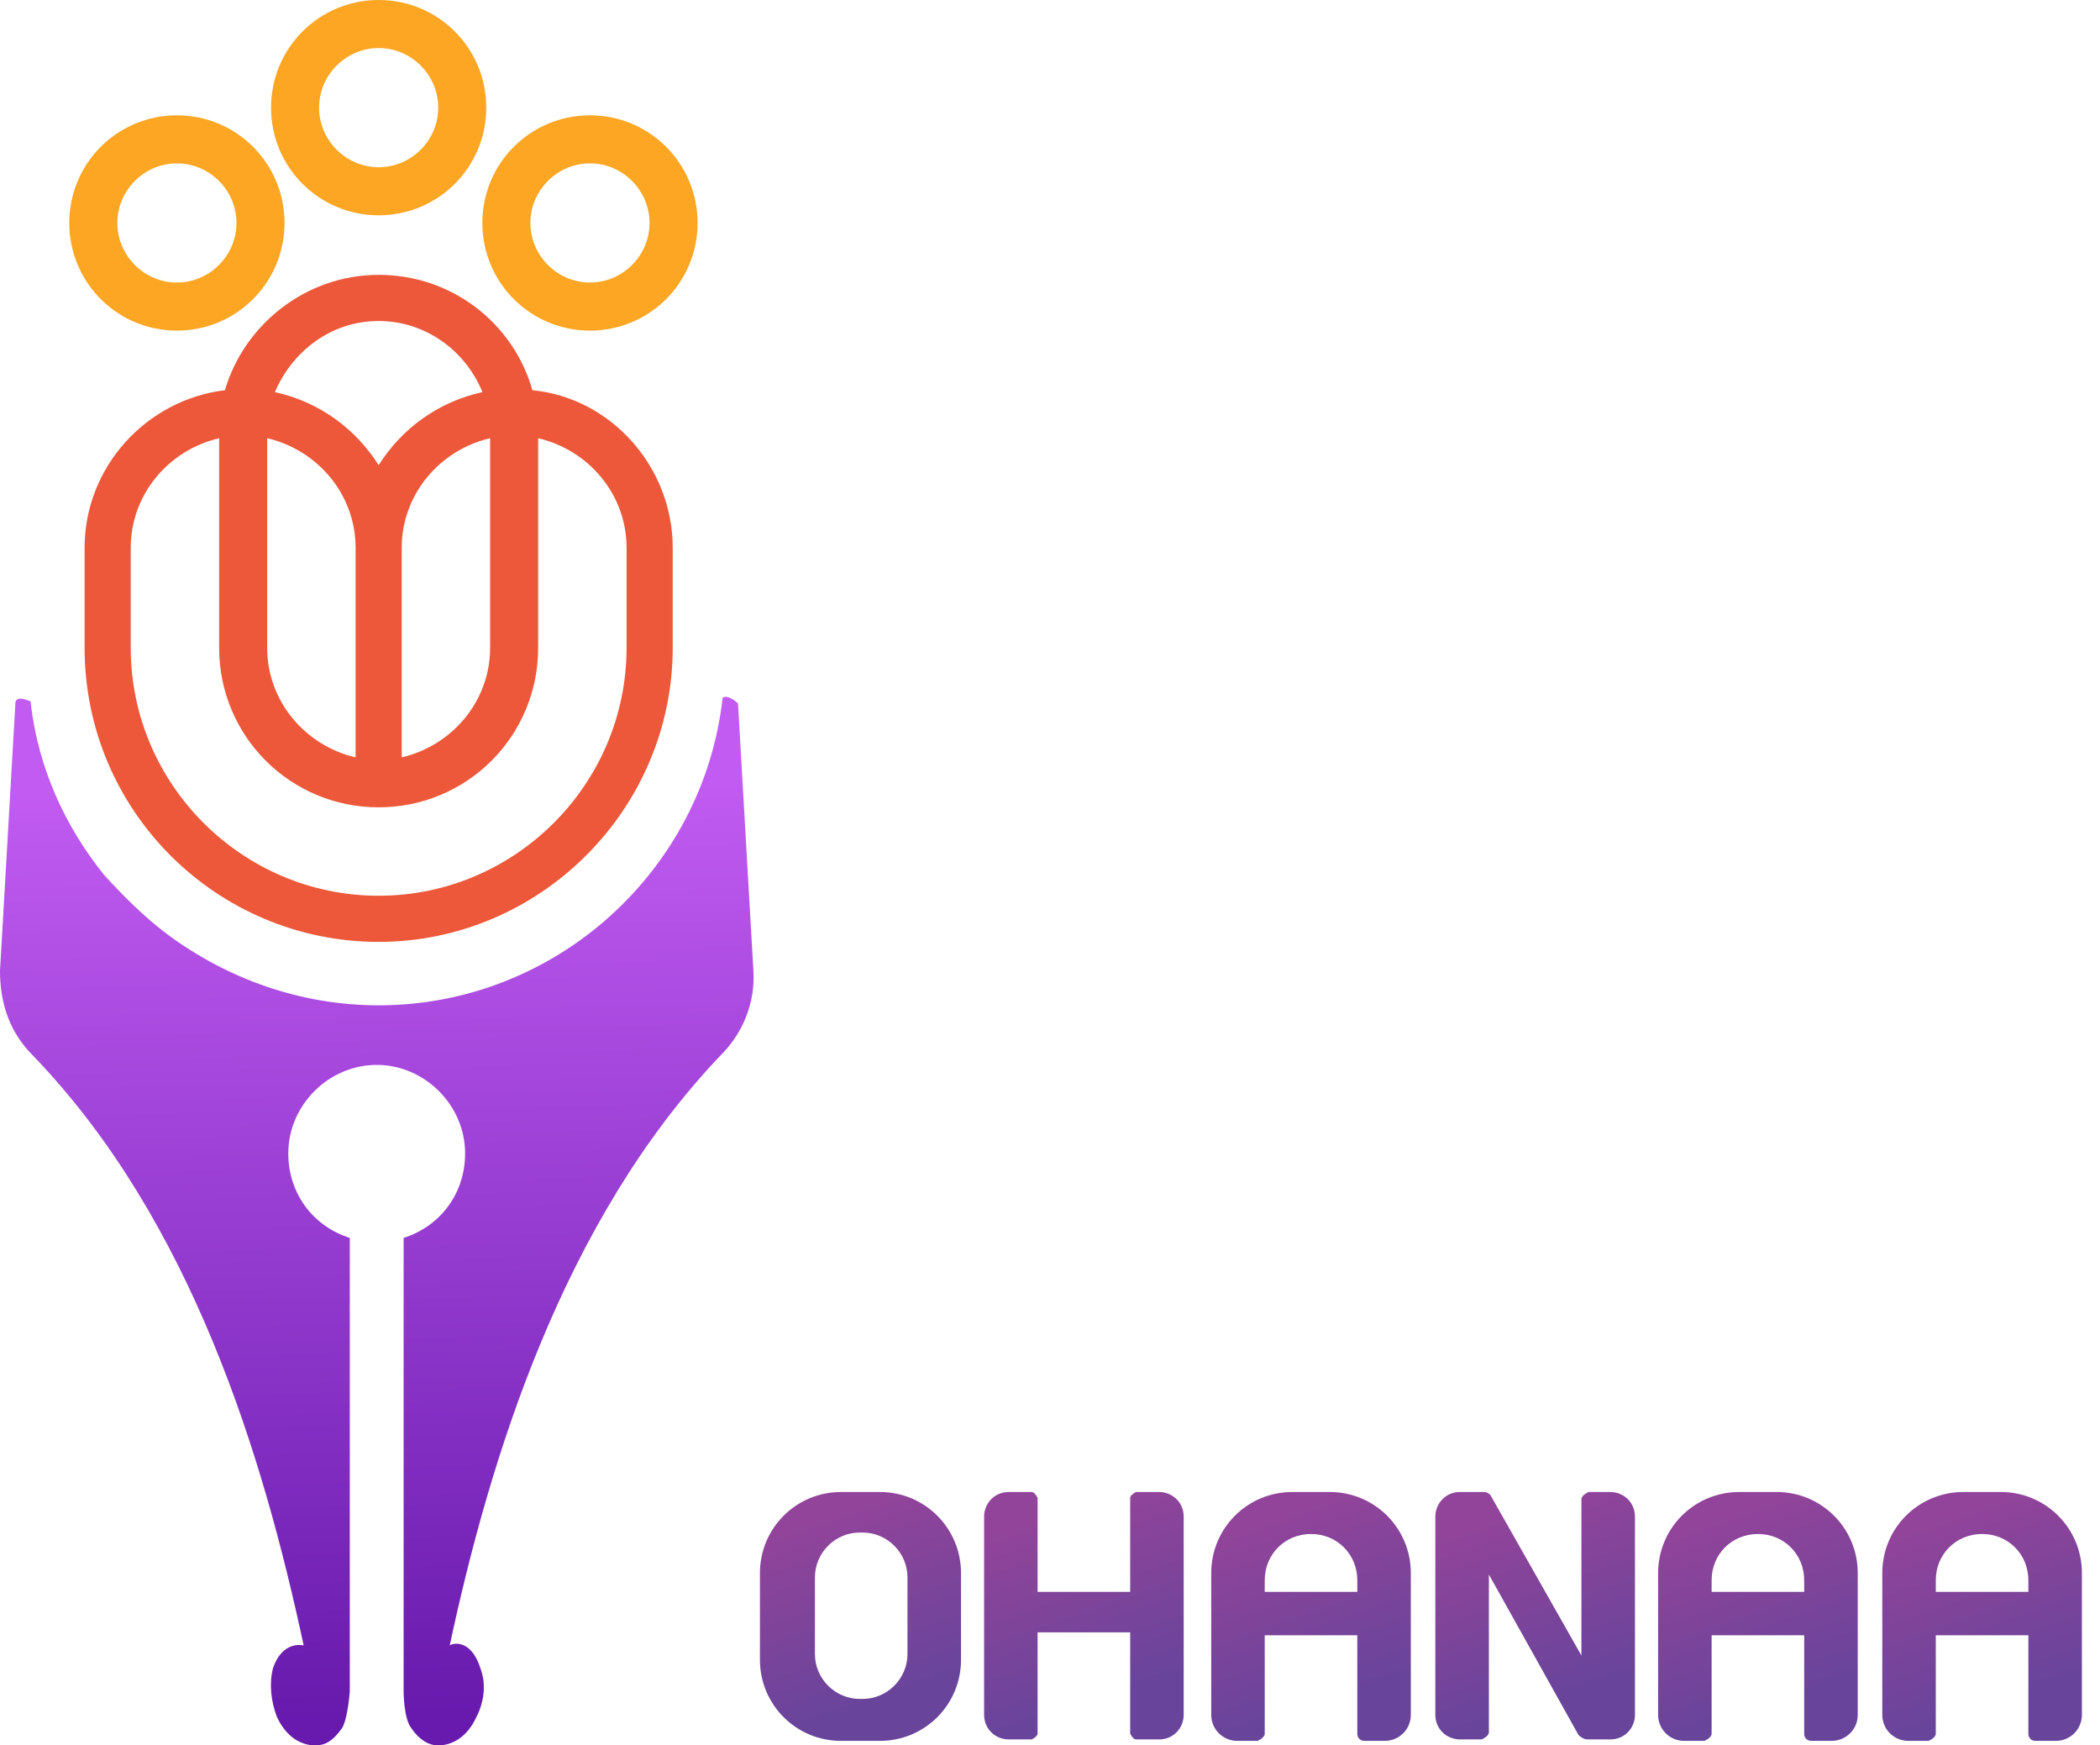 <svg width="71" height="59" viewBox="0 0 71 59" fill="none" xmlns="http://www.w3.org/2000/svg">
    <path
        d="M19.946 11.176C17.932 11.176 16.308 9.551 16.308 7.537C16.308 5.522 17.932 3.898 19.946 3.898C21.961 3.898 23.585 5.522 23.585 7.537C23.585 9.551 21.961 11.176 19.946 11.176ZM19.946 5.522C18.842 5.522 17.932 6.432 17.932 7.537C17.932 8.641 18.842 9.551 19.946 9.551C21.051 9.551 21.961 8.641 21.961 7.537C21.961 6.432 21.051 5.522 19.946 5.522Z"
        fill="#FCA623" />
    <path
        d="M5.981 11.176C3.967 11.176 2.342 9.551 2.342 7.537C2.342 5.522 3.967 3.898 5.981 3.898C7.995 3.898 9.62 5.522 9.62 7.537C9.62 9.551 7.995 11.176 5.981 11.176ZM5.981 5.522C4.876 5.522 3.967 6.432 3.967 7.537C3.967 8.641 4.876 9.551 5.981 9.551C7.086 9.551 7.995 8.641 7.995 7.537C7.995 6.432 7.086 5.522 5.981 5.522Z"
        fill="#FCA623" />
    <path
        d="M12.802 7.278C10.788 7.278 9.164 5.653 9.164 3.639C9.164 1.624 10.788 0 12.802 0C14.817 0 16.441 1.624 16.441 3.639C16.441 5.653 14.817 7.278 12.802 7.278ZM12.802 1.624C11.698 1.624 10.788 2.534 10.788 3.639C10.788 4.743 11.698 5.653 12.802 5.653C13.907 5.653 14.817 4.743 14.817 3.639C14.817 2.534 13.907 1.624 12.802 1.624Z"
        fill="#FCA623" />
    <path
        d="M25.472 32.813L24.952 23.781C24.952 23.781 24.627 23.456 24.432 23.586C23.782 29.434 18.779 33.983 12.801 33.983C10.137 33.983 7.667 33.073 5.653 31.579C4.873 30.994 4.159 30.279 3.509 29.564C2.209 27.94 1.3 25.991 1.04 23.781C1.04 23.781 1.04 23.781 1.04 23.716C1.04 23.716 0.52 23.456 0.52 23.781L0 32.813C0 33.918 0.325 34.893 1.105 35.672C6.498 41.261 8.902 49.253 10.267 55.621C10.267 55.621 9.552 55.426 9.227 56.401C9.097 56.92 9.162 57.505 9.357 58.025C9.682 58.74 10.202 59 10.656 59C10.981 59 11.241 58.87 11.566 58.415C11.761 58.09 11.826 57.18 11.826 57.18V41.845C10.591 41.456 9.747 40.351 9.747 38.986C9.747 37.362 11.111 35.997 12.736 35.997C14.36 35.997 15.725 37.362 15.725 38.986C15.725 40.351 14.88 41.456 13.646 41.845V57.18C13.646 57.18 13.646 58.09 13.905 58.415C14.165 58.805 14.49 59 14.815 59C15.27 59 15.79 58.74 16.115 58.025C16.375 57.505 16.44 56.92 16.245 56.401C15.92 55.361 15.27 55.556 15.205 55.621C16.57 49.253 19.039 41.261 24.367 35.672C25.147 34.893 25.537 33.853 25.472 32.813Z"
        fill="url(#paint0_linear_2233_8505)" />
    <path
        d="M22.744 18.518C22.744 15.789 20.665 13.45 18 13.19C17.351 10.915 15.271 9.291 12.802 9.291C10.333 9.291 8.254 10.98 7.604 13.19C4.94 13.515 2.86 15.789 2.86 18.518C2.86 18.518 2.86 21.702 2.86 21.897C2.86 27.42 7.344 31.839 12.802 31.839C18.26 31.839 22.744 27.355 22.744 21.897C22.744 21.702 22.744 18.518 22.744 18.518ZM9.033 14.814C10.723 15.204 12.022 16.699 12.022 18.518V25.601C10.333 25.211 9.033 23.716 9.033 21.897V14.814ZM13.582 18.518C13.582 16.699 14.881 15.204 16.571 14.814V21.897C16.571 23.716 15.271 25.211 13.582 25.601V18.518ZM12.802 10.851C14.362 10.851 15.726 11.825 16.311 13.255C14.816 13.58 13.582 14.489 12.802 15.724C12.022 14.489 10.788 13.58 9.293 13.255C9.878 11.89 11.178 10.851 12.802 10.851ZM12.802 30.279C8.189 30.279 4.42 26.51 4.42 21.897C4.42 21.637 4.42 21.182 4.42 21.182V18.518C4.42 16.699 5.719 15.204 7.409 14.814V21.897C7.409 24.886 9.813 27.29 12.802 27.29C15.791 27.29 18.195 24.886 18.195 21.897V14.814C19.885 15.204 21.184 16.699 21.184 18.518C21.184 18.518 21.184 21.637 21.184 21.897C21.184 26.51 17.416 30.279 12.802 30.279Z"
        fill="#EC5839" />
    <path
        d="M29.752 50.435H28.432C26.916 50.435 25.693 51.658 25.693 53.174V56.108C25.693 57.624 26.916 58.847 28.432 58.847H29.752C31.268 58.847 32.491 57.624 32.491 56.108V53.174C32.491 51.658 31.268 50.435 29.752 50.435ZM30.681 55.913C30.681 56.744 29.997 57.429 29.165 57.429H29.068C28.236 57.429 27.552 56.744 27.552 55.913V53.321C27.552 52.489 28.236 51.805 29.068 51.805H29.165C29.997 51.805 30.681 52.489 30.681 53.321V55.913Z"
        fill="url(#paint1_linear_2233_8505)" />
    <path
        d="M39.189 50.435H38.406C38.406 50.435 38.211 50.533 38.211 50.631V53.81H35.081V50.631C35.081 50.631 34.983 50.435 34.885 50.435H34.103C33.614 50.435 33.272 50.827 33.272 51.267V57.967C33.272 58.456 33.663 58.798 34.103 58.798H34.885C34.885 58.798 35.081 58.7 35.081 58.602V55.179H38.211V58.602C38.211 58.602 38.308 58.798 38.406 58.798H39.189C39.678 58.798 40.02 58.407 40.02 57.967V51.267C40.02 50.778 39.629 50.435 39.189 50.435Z"
        fill="url(#paint2_linear_2233_8505)" />
    <path
        d="M45.01 50.435H43.689C42.173 50.435 40.951 51.658 40.951 53.174V57.967C40.951 58.456 41.342 58.847 41.831 58.847H42.516C42.516 58.847 42.76 58.749 42.76 58.602V55.277H45.89V58.602C45.89 58.749 45.988 58.847 46.134 58.847H46.819C47.308 58.847 47.699 58.456 47.699 57.967V53.174C47.699 51.658 46.477 50.435 44.961 50.435H45.01ZM42.76 53.81V53.419C42.76 52.538 43.445 51.854 44.325 51.854C45.205 51.854 45.89 52.538 45.89 53.419V53.81H42.76Z"
        fill="url(#paint3_linear_2233_8505)" />
    <path
        d="M60.119 50.435H58.799C57.283 50.435 56.06 51.658 56.06 53.174V57.967C56.06 58.456 56.451 58.847 56.94 58.847H57.625C57.625 58.847 57.869 58.749 57.869 58.602V55.277H60.999V58.602C60.999 58.749 61.097 58.847 61.244 58.847H61.928C62.417 58.847 62.809 58.456 62.809 57.967V53.174C62.809 51.658 61.586 50.435 60.07 50.435H60.119ZM57.869 53.81V53.419C57.869 52.538 58.554 51.854 59.434 51.854C60.315 51.854 60.999 52.538 60.999 53.419V53.81H57.869Z"
        fill="url(#paint4_linear_2233_8505)" />
    <path
        d="M67.698 50.435H66.378C64.862 50.435 63.639 51.658 63.639 53.174V57.967C63.639 58.456 64.03 58.847 64.519 58.847H65.204C65.204 58.847 65.448 58.749 65.448 58.602V55.277H68.578V58.602C68.578 58.749 68.676 58.847 68.823 58.847H69.507C69.996 58.847 70.388 58.456 70.388 57.967V53.174C70.388 51.658 69.165 50.435 67.649 50.435H67.698ZM65.448 53.81V53.419C65.448 52.538 66.133 51.854 67.013 51.854C67.894 51.854 68.578 52.538 68.578 53.419V53.81H65.448Z"
        fill="url(#paint5_linear_2233_8505)" />
    <path
        d="M54.446 50.435H53.712C53.712 50.435 53.467 50.533 53.467 50.68V55.962L50.387 50.533C50.387 50.533 50.289 50.435 50.191 50.435H49.36C48.871 50.435 48.528 50.827 48.528 51.267V57.967C48.528 58.456 48.919 58.798 49.36 58.798H50.093C50.093 58.798 50.338 58.7 50.338 58.553V53.223L53.37 58.651C53.37 58.651 53.516 58.798 53.663 58.798H54.446C54.934 58.798 55.277 58.407 55.277 57.967V51.267C55.277 50.778 54.886 50.435 54.446 50.435Z"
        fill="url(#paint6_linear_2233_8505)" />
    <defs>
        <linearGradient id="paint0_linear_2233_8505" x1="12.216" y1="5.977" x2="13.775"
            y2="88.63" gradientUnits="userSpaceOnUse">
            <stop offset="0.25" stop-color="#C15BF1" />
            <stop offset="0.63" stop-color="#671AAD" />
        </linearGradient>
        <linearGradient id="paint1_linear_2233_8505" x1="28.882" y1="50.914" x2="31.061"
            y2="57.21" gradientUnits="userSpaceOnUse">
            <stop stop-color="#91449A" />
            <stop offset="1" stop-color="#68449B" />
        </linearGradient>
        <linearGradient id="paint2_linear_2233_8505" x1="36.437" y1="50.911" x2="38.606"
            y2="57.169" gradientUnits="userSpaceOnUse">
            <stop stop-color="#91449A" />
            <stop offset="1" stop-color="#68449B" />
        </linearGradient>
        <linearGradient id="paint3_linear_2233_8505" x1="44.117" y1="50.914" x2="46.308" y2="57.2"
            gradientUnits="userSpaceOnUse">
            <stop stop-color="#91449A" />
            <stop offset="1" stop-color="#68449B" />
        </linearGradient>
        <linearGradient id="paint4_linear_2233_8505" x1="59.226" y1="50.914" x2="61.417" y2="57.2"
            gradientUnits="userSpaceOnUse">
            <stop stop-color="#91449A" />
            <stop offset="1" stop-color="#68449B" />
        </linearGradient>
        <linearGradient id="paint5_linear_2233_8505" x1="66.805" y1="50.914" x2="68.996" y2="57.2"
            gradientUnits="userSpaceOnUse">
            <stop stop-color="#91449A" />
            <stop offset="1" stop-color="#68449B" />
        </linearGradient>
        <linearGradient id="paint6_linear_2233_8505" x1="51.694" y1="50.911" x2="53.863"
            y2="57.169" gradientUnits="userSpaceOnUse">
            <stop stop-color="#91449A" />
            <stop offset="1" stop-color="#68449B" />
        </linearGradient>
    </defs>
</svg>
    